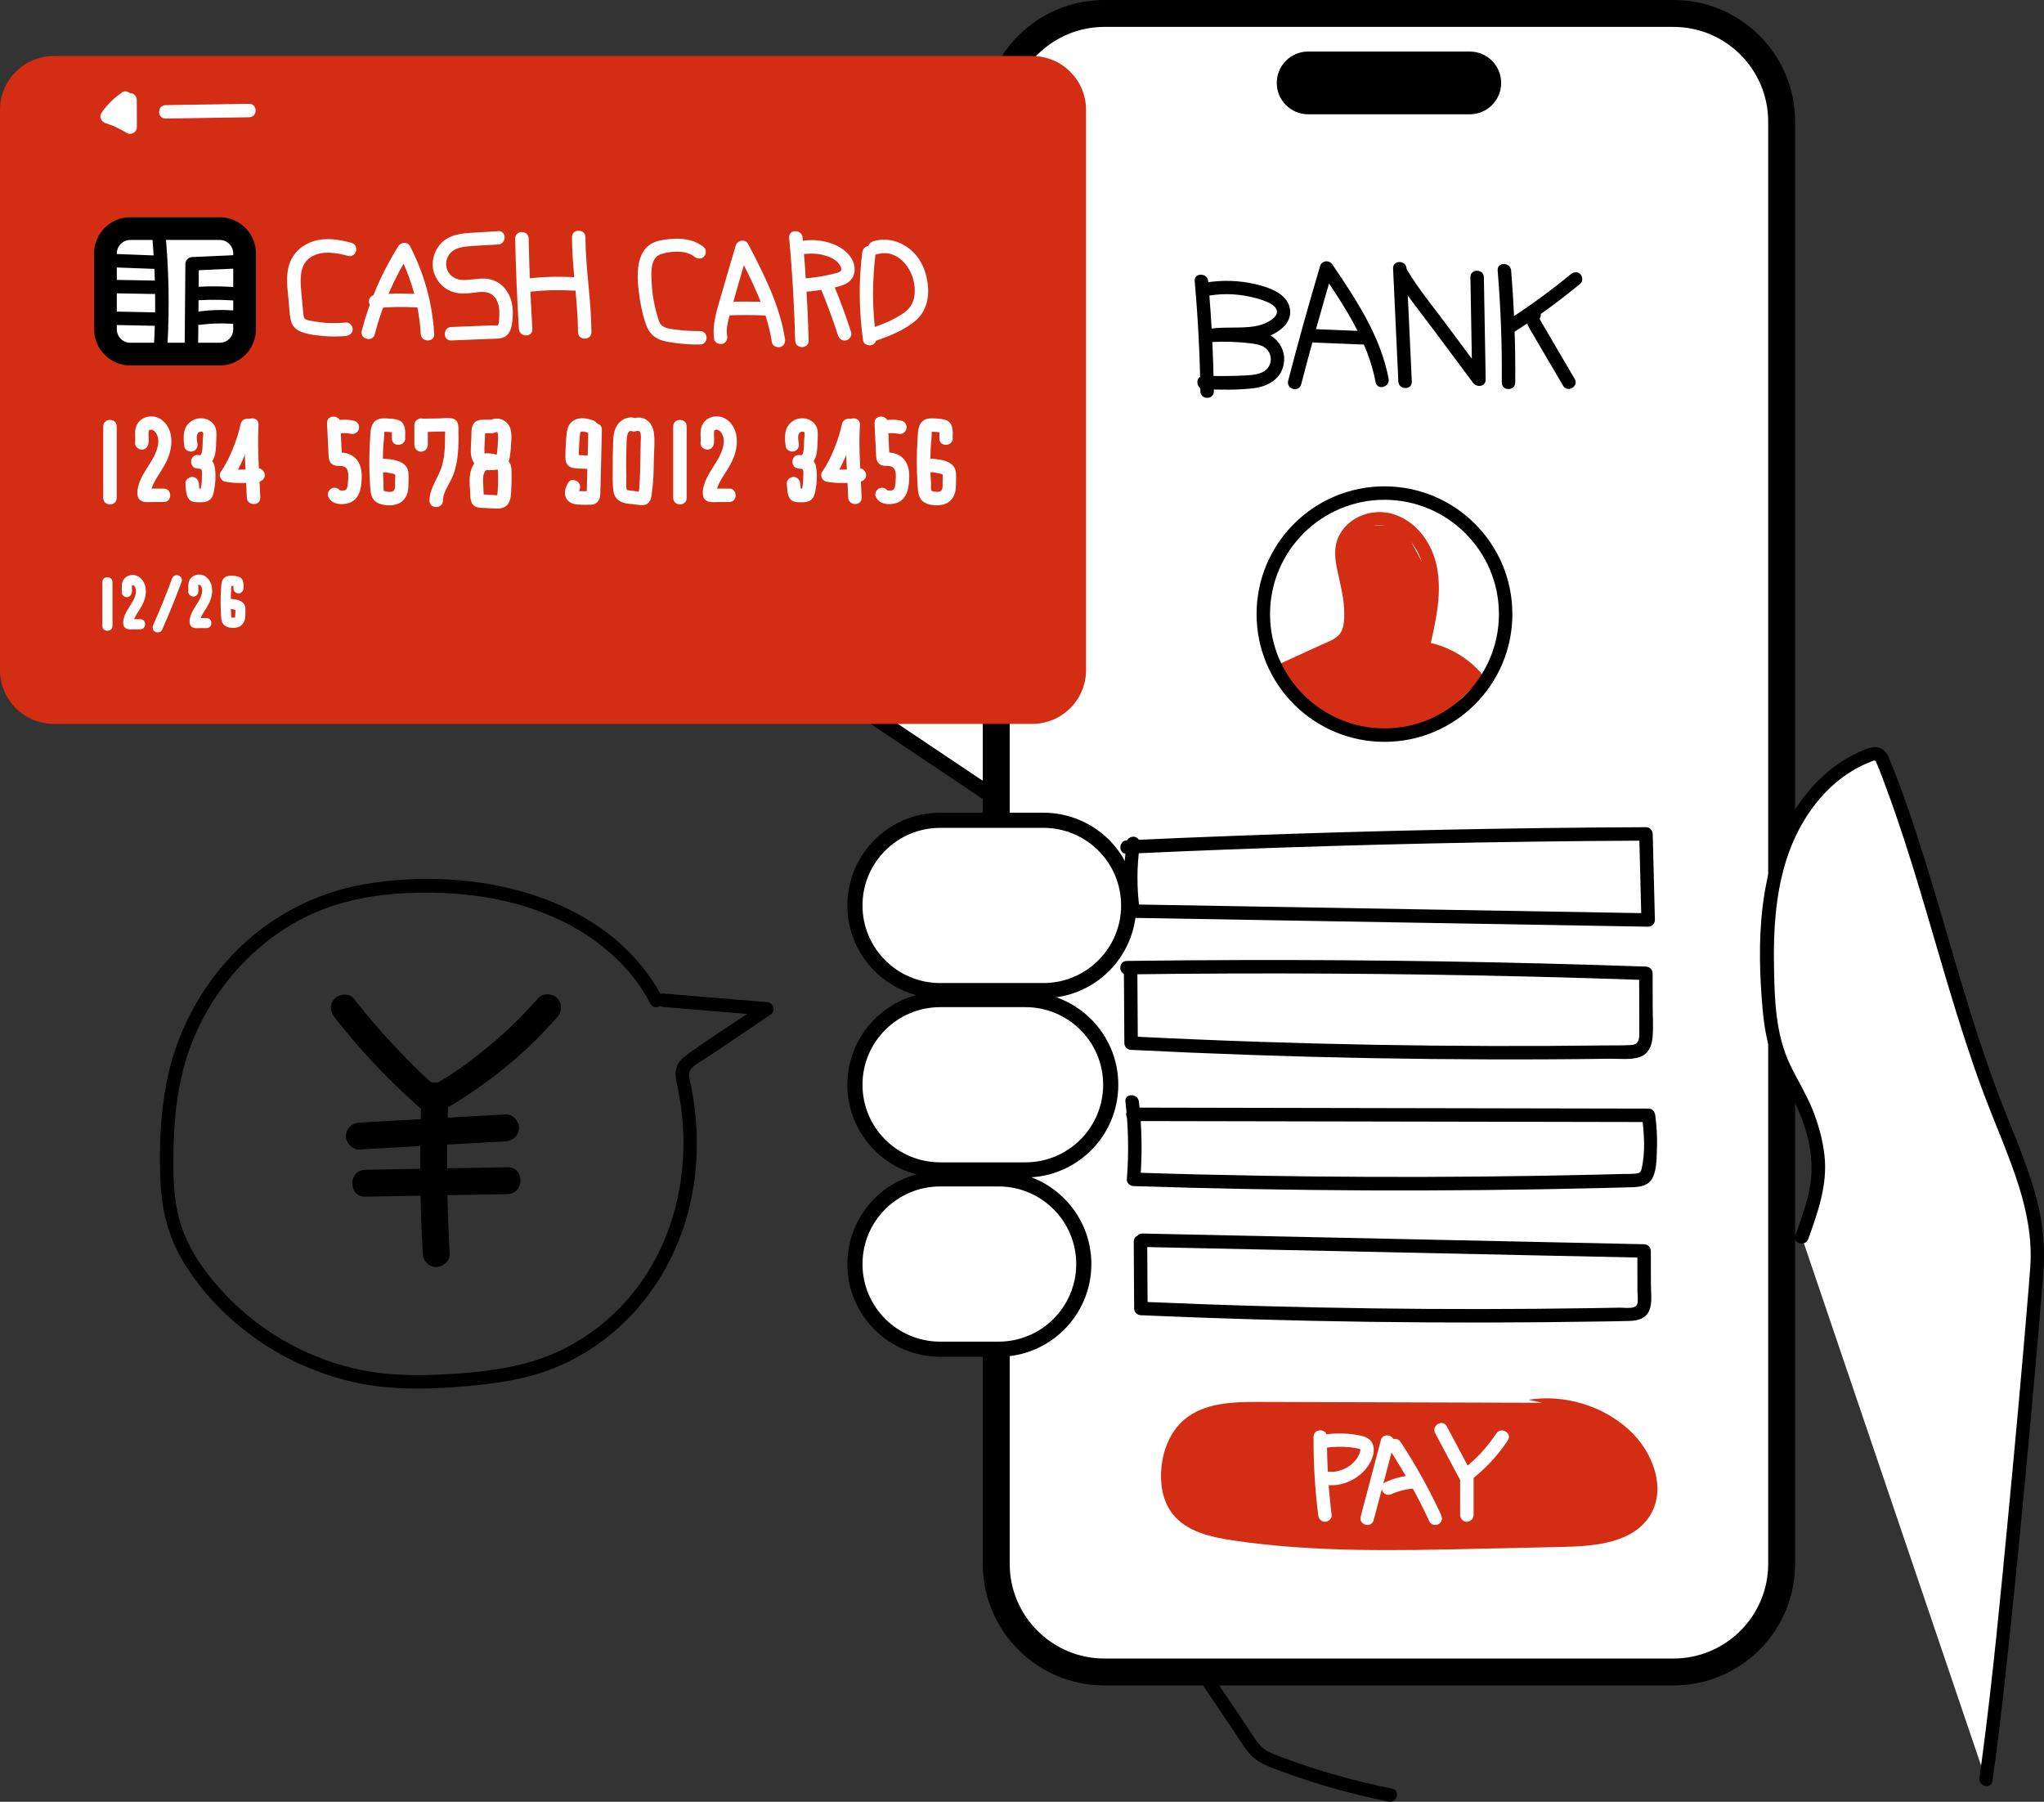 <svg width="270" height="238" viewBox="0 0 270 238" fill="none" xmlns="http://www.w3.org/2000/svg">
<rect x="0" y="0" width="270" height="238" fill="#333333" stroke="none"/>
<g clip-path="url(#clip0_70_425)">
<path d="M148.939 90.066L120.887 71.252C115.722 67.788 108.725 69.162 105.257 74.32C101.789 79.478 103.165 86.468 108.329 89.931L136.382 108.745C141.546 112.209 148.544 110.835 152.011 105.677C155.479 100.519 154.104 93.529 148.939 90.066Z" fill="white" stroke="black" stroke-width="2" stroke-linecap="round" stroke-linejoin="round"/>
<path d="M221.052 1.776H145.896C138.002 1.776 131.603 8.168 131.603 16.052V206.577C131.603 214.461 138.002 220.853 145.896 220.853H221.052C228.945 220.853 235.344 214.461 235.344 206.577V16.052C235.344 8.168 228.945 1.776 221.052 1.776Z" fill="white"/>
<path d="M221.052 3.553C227.952 3.553 233.566 9.16 233.566 16.052V206.583C233.566 213.475 227.952 219.082 221.052 219.082H145.89C138.99 219.082 133.376 213.475 133.376 206.583V16.052C133.376 9.16 138.99 3.553 145.89 3.553H221.052ZM221.052 0H145.89C137.016 0 129.819 7.188 129.819 16.052V206.583C129.819 215.447 137.016 222.635 145.89 222.635H221.052C229.926 222.635 237.123 215.447 237.123 206.583V16.052C237.123 7.188 229.926 0 221.052 0Z" fill="black"/>
<path fill-rule="evenodd" clip-rule="evenodd" d="M172.803 14.21C171.007 14.21 169.543 12.748 169.543 10.954C169.543 9.16 171.007 7.697 172.803 7.697H194.144C195.941 7.697 197.405 9.16 197.405 10.954C197.405 12.748 195.941 14.21 194.144 14.21H172.803Z" fill="black"/>
<path d="M194.144 8.585C195.455 8.585 196.516 9.645 196.516 10.954C196.516 12.262 195.455 13.322 194.144 13.322H172.803C171.493 13.322 170.432 12.262 170.432 10.954C170.432 9.645 171.493 8.585 172.803 8.585H194.144ZM194.144 6.809H172.803C170.509 6.809 168.654 8.662 168.654 10.954C168.654 13.245 170.509 15.098 172.803 15.098H194.144C196.439 15.098 198.294 13.245 198.294 10.954C198.294 8.662 196.439 6.809 194.144 6.809Z" fill="black"/>
<path fill-rule="evenodd" clip-rule="evenodd" d="M262.317 235.063C264.688 219.077 268.797 171.72 269.099 167.09C269.567 159.867 266.313 153.004 263.681 146.26C257.824 131.286 254.717 115.335 248.7 100.42C248.588 100.148 248.463 99.852 248.214 99.692C247.853 99.455 247.373 99.579 246.964 99.727C241.338 101.788 237.295 106.986 235.345 112.647C233.394 118.307 233.282 124.418 233.542 130.398C233.679 133.465 233.916 136.573 234.995 139.445C236.05 142.24 237.864 144.709 238.854 147.527C241.13 153.993 240.348 156.971 238.006 163.413" fill="white"/>
<path d="M263.177 235.3C263.853 230.735 264.368 226.146 264.878 221.563C265.53 215.648 266.129 209.721 266.71 203.8C267.291 197.832 267.848 191.864 268.388 185.889C268.803 181.318 269.206 176.747 269.585 172.176C269.698 170.832 269.81 169.488 269.911 168.144C270.113 165.492 269.982 162.874 269.455 160.263C268.548 155.763 266.722 151.518 265.032 147.279C263.343 143.039 261.748 138.421 260.343 133.915C257.527 124.909 255.15 115.767 252.05 106.85C251.273 104.612 250.467 102.38 249.56 100.195C249.157 99.224 248.505 98.555 247.373 98.721C246.489 98.851 245.594 99.319 244.8 99.721C241.439 101.432 238.729 104.263 236.791 107.466C232.203 115.051 232.072 124.678 232.825 133.252C233.021 135.478 233.376 137.716 234.183 139.812C234.989 141.908 236.169 143.803 237.153 145.804C238.884 149.333 239.82 153.395 238.99 157.291C238.563 159.304 237.846 161.252 237.147 163.188C236.755 164.266 238.475 164.728 238.86 163.662C240.146 160.103 241.439 156.444 241 152.602C240.763 150.535 240.2 148.486 239.423 146.562C238.599 144.531 237.437 142.666 236.489 140.7C234.503 136.579 234.402 131.902 234.331 127.414C234.26 122.967 234.526 118.479 235.783 114.186C236.85 110.557 238.688 107.117 241.379 104.422C242.672 103.126 244.148 102.024 245.79 101.207C246.181 101.012 246.578 100.828 246.987 100.674C247.118 100.627 247.479 100.432 247.616 100.467C247.835 100.526 247.841 100.704 247.936 100.923C248.41 102.03 248.819 103.173 249.24 104.304C252.435 112.943 254.824 121.842 257.474 130.652C258.814 135.105 260.219 139.534 261.825 143.892C263.39 148.143 265.281 152.282 266.651 156.604C267.759 160.109 268.447 163.709 268.186 167.398C268.109 168.458 268.02 169.518 267.937 170.578C267.131 180.353 266.236 190.123 265.305 199.887C264.268 210.71 263.248 221.551 261.813 232.334C261.707 233.157 261.588 233.997 261.464 234.826C261.298 235.945 263.011 236.425 263.177 235.3Z" fill="black"/>
<path d="M137.828 108.354H124.193C117.973 108.354 112.93 113.391 112.93 119.604C112.93 125.817 117.973 130.854 124.193 130.854H137.828C144.048 130.854 149.091 125.817 149.091 119.604C149.091 113.391 144.048 108.354 137.828 108.354Z" fill="white" stroke="black" stroke-width="2" stroke-linecap="round" stroke-linejoin="round"/>
<path d="M135.456 132.038H124.193C117.973 132.038 112.93 137.075 112.93 143.288C112.93 149.501 117.973 154.538 124.193 154.538H135.456C141.677 154.538 146.72 149.501 146.72 143.288C146.72 137.075 141.677 132.038 135.456 132.038Z" fill="white" stroke="black" stroke-width="2" stroke-linecap="round" stroke-linejoin="round"/>
<path d="M131.9 155.722H124.193C117.973 155.722 112.93 160.759 112.93 166.972C112.93 173.185 117.973 178.222 124.193 178.222H131.9C138.12 178.222 143.163 173.185 143.163 166.972C143.163 160.759 138.12 155.722 131.9 155.722Z" fill="white" stroke="black" stroke-width="2" stroke-linecap="round" stroke-linejoin="round"/>
<path d="M158.866 222.564C160.384 224.814 161.902 227.07 163.413 229.32C164.071 230.297 164.688 231.386 165.583 232.168C166.413 232.89 167.432 233.293 168.452 233.678C173.307 235.531 178.322 236.958 183.421 237.976C184.541 238.201 185.015 236.49 183.895 236.265C179.075 235.306 174.327 233.974 169.715 232.263C168.707 231.89 167.569 231.552 166.751 230.83C165.933 230.107 165.328 228.988 164.706 228.065C163.271 225.933 161.836 223.801 160.402 221.67C159.767 220.728 158.226 221.617 158.866 222.564Z" fill="black"/>
<path d="M157.811 37.136C158.244 41.98 158.499 46.835 158.564 51.696C158.582 52.839 160.36 52.839 160.343 51.696C160.271 46.835 160.022 41.98 159.59 37.136C159.489 36.005 157.71 35.994 157.811 37.136Z" fill="black"/>
<path d="M159.762 39.037C161.439 38.771 163.176 38.8 164.842 39.138C165.666 39.303 166.496 39.523 167.278 39.842C167.836 40.073 168.731 40.535 168.671 41.269C168.618 41.897 167.818 42.359 167.326 42.607C166.65 42.945 165.873 43.111 165.121 43.182C163.342 43.359 161.558 43.17 159.779 43.43C158.789 43.573 159.026 45.219 160.016 45.177C161.783 45.094 163.573 45.136 165.328 45.373C166.01 45.461 166.763 45.586 167.278 46.077C167.77 46.545 167.972 47.238 167.812 47.889C167.45 49.405 165.713 49.535 164.427 49.6C162.625 49.689 160.823 49.695 159.026 49.636C157.882 49.6 157.882 51.376 159.026 51.412C161.178 51.483 163.401 51.542 165.541 51.288C167.48 51.063 169.294 50.056 169.596 47.96C169.881 45.988 168.535 44.295 166.662 43.809C164.551 43.265 162.162 43.288 160.005 43.389L160.242 45.136C162.394 44.822 164.581 45.23 166.715 44.692C168.446 44.254 170.711 42.933 170.402 40.843C170.094 38.753 167.563 37.93 165.743 37.515C163.609 37.024 161.439 36.983 159.281 37.32C158.801 37.397 158.546 37.989 158.659 38.415C158.795 38.925 159.281 39.108 159.756 39.037H159.762Z" fill="black"/>
<path d="M171.879 50.767C173.195 45.692 174.6 40.648 176.093 35.621L174.469 35.834C177.54 40.358 180.682 45.029 181.713 50.494C181.927 51.613 183.64 51.14 183.426 50.021C182.365 44.413 179.152 39.582 175.999 34.94C175.572 34.312 174.6 34.389 174.374 35.153C172.88 40.174 171.475 45.225 170.159 50.299C169.875 51.406 171.588 51.88 171.873 50.773L171.879 50.767Z" fill="black"/>
<path d="M173.604 45.248C175.921 45.343 178.245 45.438 180.563 45.532C181.043 45.55 181.452 45.112 181.452 44.644C181.452 44.147 181.043 43.774 180.563 43.756C178.245 43.661 175.921 43.567 173.604 43.472C173.123 43.454 172.714 43.892 172.714 44.36C172.714 44.858 173.123 45.23 173.604 45.248Z" fill="black"/>
<path d="M184.019 35.467C184.25 40.446 184.482 45.426 184.713 50.405C184.766 51.542 186.545 51.548 186.491 50.405C186.26 45.426 186.029 40.446 185.798 35.467C185.744 34.33 183.966 34.324 184.019 35.467Z" fill="black"/>
<path d="M184.375 36.621C185.821 39.055 187.659 41.275 189.349 43.543C191.038 45.811 192.84 48.233 194.589 50.577C195.081 51.234 196.261 51.086 196.249 50.127C196.172 45.627 196.095 41.127 196.012 36.621C195.994 35.479 194.216 35.479 194.233 36.621C194.31 41.121 194.387 45.621 194.47 50.127L196.13 49.677C194.382 47.333 192.639 44.988 190.89 42.643C189.141 40.298 187.363 38.155 185.916 35.721C185.329 34.739 183.794 35.633 184.381 36.615L184.375 36.621Z" fill="black"/>
<path d="M197.832 35.727C198.241 40.654 198.424 45.592 198.377 50.536C198.365 51.678 200.144 51.678 200.155 50.536C200.197 45.592 200.013 40.654 199.61 35.727C199.515 34.596 197.737 34.584 197.832 35.727Z" fill="black"/>
<path d="M199.989 43.869C203.036 41.915 205.959 39.777 208.751 37.474C209.119 37.166 209.065 36.532 208.751 36.219C208.384 35.852 207.862 35.911 207.494 36.219C204.821 38.427 202.011 40.464 199.094 42.335C198.134 42.951 199.023 44.49 199.989 43.869Z" fill="black"/>
<path d="M201.869 41.133C201.323 41.885 201.697 42.803 202.112 43.513C202.598 44.348 203.09 45.183 203.582 46.018C204.548 47.664 205.509 49.304 206.475 50.95C207.05 51.939 208.591 51.045 208.01 50.056C207.162 48.611 206.321 47.172 205.473 45.728C205.058 45.017 204.643 44.313 204.228 43.602C204.021 43.247 203.813 42.898 203.606 42.542C203.54 42.424 203.481 42.3 203.416 42.187C203.398 42.14 203.386 42.086 203.368 42.039C203.309 42.169 203.321 42.169 203.404 42.039C203.689 41.648 203.469 41.05 203.084 40.825C202.633 40.565 202.147 40.754 201.869 41.145V41.133Z" fill="black"/>
<path d="M136.346 7.401H7.114C3.185 7.401 0 10.582 0 14.506V88.519C0 92.443 3.185 95.624 7.114 95.624H136.346C140.274 95.624 143.459 92.443 143.459 88.519V14.506C143.459 10.582 140.274 7.401 136.346 7.401Z" fill="#D32D14"/>
<path d="M26.196 78.139C26.226 77.903 26.196 77.672 26.196 77.441C26.196 77.423 26.196 77.269 26.196 77.281C26.196 77.186 26.244 77.186 26.172 77.263C26.244 77.228 26.25 77.222 26.19 77.245C26.267 77.228 26.279 77.222 26.214 77.233C26.238 77.233 26.421 77.251 26.309 77.233C26.386 77.257 26.398 77.257 26.344 77.233C26.404 77.275 26.421 77.281 26.392 77.251C26.374 77.239 26.534 77.399 26.498 77.352C26.949 77.938 26.57 78.856 26.22 79.442C25.805 80.141 25.289 80.804 25.105 81.609C24.981 82.136 24.987 82.793 25.639 82.947C25.888 83.006 26.166 82.977 26.416 82.971C26.7 82.971 26.985 82.971 27.275 82.971C28.135 82.971 28.135 81.639 27.275 81.639C27.026 81.639 26.777 81.639 26.528 81.639C26.421 81.639 26.315 81.639 26.208 81.639C26.137 81.639 26.066 81.639 25.995 81.639C25.87 81.639 25.852 81.639 25.941 81.639L26.238 81.81L26.196 81.769L26.368 82.065C26.41 82.195 26.386 82.053 26.398 81.994C26.421 81.893 26.451 81.787 26.481 81.686C26.534 81.532 26.587 81.419 26.676 81.26C26.872 80.898 27.109 80.555 27.323 80.206C27.826 79.383 28.146 78.489 27.98 77.512C27.832 76.624 27.121 75.806 26.155 75.901C25.621 75.954 25.171 76.256 24.975 76.766C24.803 77.216 24.927 77.677 24.874 78.139C24.833 78.495 25.212 78.802 25.538 78.802C25.935 78.802 26.161 78.495 26.202 78.139H26.196Z" fill="white"/>
<path d="M13.522 76.896V82.681C13.522 83.539 14.856 83.539 14.856 82.681V76.896C14.856 76.037 13.522 76.037 13.522 76.896Z" fill="white"/>
<path d="M17.423 78.234C17.452 77.997 17.423 77.76 17.423 77.517C17.423 77.488 17.423 77.358 17.423 77.352C17.428 77.257 17.47 77.251 17.399 77.322C17.47 77.287 17.476 77.281 17.423 77.304C17.5 77.287 17.512 77.281 17.446 77.293C17.47 77.293 17.654 77.31 17.547 77.293C17.624 77.316 17.636 77.322 17.589 77.293C17.648 77.334 17.666 77.34 17.636 77.31C17.624 77.298 17.778 77.452 17.749 77.417C18.217 78.021 17.82 78.962 17.464 79.554C17.043 80.265 16.521 80.94 16.332 81.757C16.207 82.29 16.207 82.947 16.865 83.101C17.114 83.16 17.399 83.131 17.654 83.125C17.944 83.125 18.235 83.125 18.525 83.125C19.385 83.125 19.385 81.793 18.525 81.793C18.27 81.793 18.015 81.793 17.761 81.793C17.654 81.793 17.541 81.793 17.434 81.793C17.363 81.793 17.286 81.793 17.215 81.793C17.091 81.793 17.067 81.793 17.156 81.793L17.452 81.964L17.405 81.923L17.577 82.219C17.618 82.349 17.595 82.195 17.606 82.142C17.63 82.035 17.66 81.935 17.695 81.834C17.749 81.68 17.808 81.556 17.897 81.402C18.098 81.035 18.335 80.685 18.555 80.33C19.065 79.495 19.391 78.589 19.225 77.594C19.076 76.695 18.353 75.866 17.375 75.96C16.836 76.014 16.379 76.316 16.184 76.831C16.012 77.287 16.136 77.754 16.083 78.222C16.041 78.577 16.421 78.885 16.747 78.885C17.144 78.885 17.369 78.577 17.411 78.222L17.423 78.234Z" fill="white"/>
<path d="M32.166 77.731C32.195 77.15 32.195 76.398 31.526 76.191C31.034 76.037 30.257 75.954 29.789 76.209C29.22 76.517 29.243 77.228 29.202 77.79C29.16 78.353 29.142 78.933 29.142 79.501C29.142 80.07 29.16 80.679 29.196 81.266C29.231 81.852 29.267 82.42 29.83 82.728C30.263 82.965 30.927 82.995 31.395 82.858C31.946 82.698 32.29 82.225 32.373 81.674C32.421 81.372 32.415 81.07 32.421 80.762C32.421 80.437 32.426 80.105 32.255 79.815C31.893 79.229 30.974 79.128 30.352 79.104C29.99 79.087 29.688 79.424 29.688 79.768C29.688 80.141 29.996 80.419 30.352 80.431C30.553 80.443 30.737 80.466 30.933 80.519C30.992 80.537 31.164 80.591 31.164 80.585C31.17 80.555 31.105 80.472 31.087 80.472C31.116 80.472 31.075 81.425 31.063 81.473C31.051 81.526 31.051 81.573 31.022 81.591C31.045 81.573 31.063 81.562 31.004 81.579C30.915 81.603 30.701 81.591 30.565 81.573C30.66 81.585 30.441 81.55 30.453 81.544C30.482 81.526 30.624 81.716 30.571 81.68C30.571 81.733 30.571 81.716 30.565 81.633V81.526C30.547 81.402 30.541 81.277 30.53 81.153C30.476 80.265 30.464 79.371 30.5 78.477C30.512 78.246 30.524 78.015 30.535 77.784C30.541 77.677 30.547 77.571 30.559 77.464C30.559 77.453 30.559 77.204 30.571 77.281C30.595 77.204 30.595 77.186 30.577 77.222C30.53 77.31 30.447 77.37 30.328 77.387C30.358 77.417 30.565 77.387 30.624 77.387C30.814 77.393 31.022 77.405 31.199 77.476L30.903 77.304C30.826 77.014 30.802 76.961 30.826 77.145C30.826 77.21 30.832 77.275 30.838 77.334C30.838 77.464 30.838 77.589 30.838 77.719C30.82 78.08 31.158 78.382 31.502 78.382C31.875 78.382 32.154 78.074 32.166 77.719V77.731Z" fill="white"/>
<path d="M13.64 56.326V65.77C13.64 66.913 15.419 66.913 15.419 65.77V56.326C15.419 55.184 13.64 55.184 13.64 56.326Z" fill="white"/>
<path d="M88.927 56.326V65.77C88.927 66.913 90.706 66.913 90.706 65.77V56.326C90.706 55.184 88.927 55.184 88.927 56.326Z" fill="white"/>
<path d="M94.31 58.511C94.357 58.12 94.31 57.736 94.31 57.345C94.31 57.203 94.31 56.936 94.381 56.859C94.6 56.622 95.039 56.842 95.229 57.084C96.053 58.168 95.365 59.767 94.766 60.773C94.09 61.916 93.243 63.005 92.934 64.326C92.763 65.084 92.709 66.055 93.664 66.279C94.055 66.368 94.499 66.315 94.897 66.315C95.371 66.315 95.845 66.315 96.319 66.315C97.463 66.315 97.463 64.539 96.319 64.539C95.904 64.539 95.489 64.539 95.074 64.539C94.766 64.539 94.233 64.592 94.037 64.539L94.428 64.77L94.357 64.705L94.588 65.095C94.63 65.237 94.63 64.918 94.636 64.864C94.671 64.693 94.719 64.521 94.778 64.355C94.867 64.089 94.991 63.846 95.122 63.597C95.448 62.993 95.839 62.431 96.195 61.845C97.001 60.524 97.523 59.097 97.268 57.534C97.043 56.149 95.958 54.864 94.446 55.012C93.658 55.089 92.988 55.539 92.697 56.285C92.407 57.031 92.626 57.759 92.537 58.505C92.478 58.985 92.988 59.393 93.426 59.393C93.954 59.393 94.256 58.985 94.316 58.505L94.31 58.511Z" fill="white"/>
<path d="M19.616 58.511C19.663 58.12 19.616 57.736 19.616 57.345C19.616 57.203 19.616 56.936 19.687 56.859C19.907 56.622 20.345 56.842 20.535 57.084C21.359 58.168 20.671 59.767 20.073 60.773C19.397 61.916 18.549 63.005 18.241 64.326C18.069 65.084 18.015 66.055 18.97 66.279C19.361 66.368 19.806 66.315 20.203 66.315C20.677 66.315 21.151 66.315 21.626 66.315C22.77 66.315 22.77 64.539 21.626 64.539C21.211 64.539 20.796 64.539 20.381 64.539C20.073 64.539 19.539 64.592 19.343 64.539L19.735 64.77L19.663 64.705L19.895 65.095C19.936 65.237 19.936 64.918 19.942 64.864C19.978 64.693 20.025 64.521 20.084 64.355C20.173 64.089 20.298 63.846 20.428 63.597C20.754 62.993 21.145 62.431 21.501 61.845C22.307 60.524 22.829 59.097 22.574 57.534C22.349 56.149 21.264 54.864 19.752 55.012C18.964 55.089 18.294 55.539 18.004 56.285C17.713 57.031 17.932 57.759 17.843 58.505C17.784 58.985 18.294 59.393 18.733 59.393C19.26 59.393 19.563 58.985 19.622 58.505L19.616 58.511Z" fill="white"/>
<path d="M26.072 58.541C26.012 58.15 25.888 57.516 26.166 57.185C26.309 57.013 26.741 56.936 26.825 57.143C26.89 57.297 26.801 57.795 26.795 57.99C26.777 58.363 26.765 58.736 26.747 59.109C26.736 59.299 26.676 60.24 26.338 60.145L26.101 61.892C26.303 61.904 26.534 61.886 26.623 62.046C26.73 62.241 26.67 62.685 26.67 62.904C26.67 63.218 26.659 63.538 26.629 63.852C26.605 64.118 26.558 64.379 26.504 64.639C26.493 64.687 26.487 64.734 26.475 64.781C26.416 64.971 26.516 64.894 26.777 64.551C26.747 64.509 26.404 64.551 26.356 64.551C26.303 64.551 25.953 64.533 25.935 64.551C26.018 64.42 26.416 65.421 26.35 64.752C26.327 64.462 26.297 64.177 26.273 63.887C26.232 63.408 25.894 62.999 25.384 62.999C24.939 62.999 24.453 63.408 24.495 63.887C24.584 64.876 24.513 66.244 25.829 66.327C26.332 66.356 27.026 66.404 27.483 66.167C27.975 65.912 28.152 65.445 28.253 64.93C28.461 63.858 28.561 62.674 28.342 61.596C28.123 60.518 27.103 60.145 26.101 60.104C25.099 60.062 24.91 61.584 25.864 61.851C27.186 62.218 28.224 61.099 28.437 59.885C28.555 59.204 28.55 58.493 28.579 57.807C28.609 57.12 28.615 56.486 28.141 55.947C27.388 55.101 26.054 55.035 25.171 55.705C24.115 56.498 24.186 57.83 24.358 59.003C24.43 59.476 25.028 59.737 25.455 59.624C25.965 59.482 26.149 59.008 26.078 58.529L26.072 58.541Z" fill="white"/>
<path d="M31.798 55.965C31.555 57.114 31.182 58.239 30.743 59.322C30.346 60.305 29.818 61.395 29.166 62.312C28.846 62.762 29.166 63.514 29.7 63.615C31.152 63.899 32.628 63.828 34.086 63.645C34.561 63.586 34.976 63.278 34.976 62.757C34.976 62.324 34.567 61.809 34.086 61.868C32.8 62.028 31.419 62.147 30.174 61.898L30.707 63.201C31.431 62.182 31.952 61.039 32.427 59.885C32.901 58.73 33.268 57.611 33.523 56.427C33.624 55.959 33.387 55.468 32.901 55.332C32.456 55.213 31.905 55.48 31.804 55.953L31.798 55.965Z" fill="white"/>
<path d="M32.373 56.113C32.184 59.316 32.492 62.526 32.604 65.723C32.646 66.866 34.424 66.866 34.383 65.723C34.27 62.52 33.962 59.316 34.152 56.113C34.217 54.97 32.438 54.976 32.373 56.113Z" fill="white"/>
<path d="M105.508 58.541C105.449 58.15 105.324 57.516 105.603 57.185C105.745 57.013 106.178 56.936 106.261 57.143C106.326 57.297 106.237 57.795 106.231 57.99C106.213 58.363 106.201 58.736 106.184 59.109C106.172 59.299 106.113 60.24 105.775 60.145L105.537 61.892C105.739 61.904 105.97 61.886 106.059 62.046C106.166 62.241 106.107 62.685 106.107 62.904C106.107 63.218 106.095 63.538 106.065 63.852C106.041 64.118 105.994 64.379 105.941 64.639C105.929 64.687 105.923 64.734 105.911 64.781C105.852 64.971 105.952 64.894 106.213 64.551C106.184 64.509 105.84 64.551 105.792 64.551C105.739 64.551 105.389 64.533 105.372 64.551C105.454 64.42 105.852 65.421 105.786 64.752C105.763 64.462 105.733 64.177 105.709 63.887C105.668 63.408 105.33 62.999 104.82 62.999C104.376 62.999 103.889 63.408 103.931 63.887C104.02 64.876 103.949 66.244 105.265 66.327C105.769 66.356 106.462 66.404 106.919 66.167C107.411 65.912 107.589 65.445 107.689 64.93C107.897 63.858 107.998 62.674 107.778 61.596C107.559 60.518 106.539 60.145 105.537 60.104C104.536 60.062 104.346 61.584 105.3 61.851C106.622 62.218 107.66 61.099 107.873 59.885C107.992 59.204 107.986 58.493 108.015 57.807C108.045 57.12 108.051 56.486 107.577 55.947C106.824 55.101 105.49 55.035 104.607 55.705C103.552 56.498 103.623 57.83 103.795 59.003C103.866 59.476 104.465 59.737 104.891 59.624C105.401 59.482 105.585 59.008 105.514 58.529L105.508 58.541Z" fill="white"/>
<path d="M111.234 55.965C110.991 57.114 110.618 58.239 110.179 59.322C109.782 60.305 109.254 61.395 108.602 62.312C108.282 62.762 108.602 63.514 109.136 63.615C110.588 63.899 112.064 63.828 113.523 63.645C113.997 63.586 114.412 63.278 114.412 62.757C114.412 62.324 114.003 61.809 113.523 61.868C112.236 62.028 110.855 62.147 109.61 61.898L110.144 63.201C110.867 62.182 111.388 61.039 111.863 59.885C112.337 58.73 112.705 57.611 112.959 56.427C113.06 55.959 112.823 55.468 112.337 55.332C111.892 55.213 111.341 55.48 111.24 55.953L111.234 55.965Z" fill="white"/>
<path d="M111.809 56.113C111.62 59.316 111.928 62.526 112.041 65.723C112.082 66.866 113.86 66.866 113.819 65.723C113.706 62.52 113.398 59.316 113.588 56.113C113.653 54.97 111.875 54.976 111.809 56.113Z" fill="white"/>
<path d="M43.198 55.888C43.263 57.191 43.322 58.493 43.388 59.796C43.417 60.394 43.388 61.039 43.98 61.383C44.431 61.649 44.994 61.442 45.468 61.643C46.174 61.945 46.008 63.082 45.966 63.68C45.943 63.976 45.931 64.474 45.688 64.681C45.557 64.793 45.379 64.799 45.213 64.799C45.142 64.799 44.881 64.746 44.822 64.787C44.822 64.787 44.87 64.799 44.864 64.787L45.095 65.178L45.059 65.078C44.893 64.628 44.455 64.326 43.963 64.456C43.53 64.574 43.174 65.095 43.34 65.551C43.737 66.635 45.154 66.771 46.132 66.428C47.253 66.031 47.62 64.965 47.733 63.876C47.822 62.958 47.846 61.916 47.377 61.087C47.11 60.607 46.701 60.24 46.197 60.021C45.925 59.903 45.664 59.837 45.373 59.796C45.231 59.778 45.083 59.755 44.941 59.749H44.781C44.561 59.731 44.573 59.749 44.804 59.784L45.124 60.104L45.089 60.021L45.208 60.471C45.053 58.955 45.053 57.404 44.982 55.882C44.929 54.745 43.15 54.74 43.204 55.882L43.198 55.888Z" fill="white"/>
<path d="M44.941 57.244C44.988 57.238 45.036 57.232 45.077 57.226L44.84 57.256C45.267 57.203 45.7 57.203 46.126 57.256L45.889 57.226C46.026 57.244 46.168 57.268 46.304 57.297C46.535 57.351 46.778 57.333 46.992 57.209C47.176 57.102 47.353 56.889 47.401 56.676C47.454 56.451 47.442 56.196 47.312 55.989C47.188 55.799 47.01 55.628 46.778 55.58C46.399 55.498 46.014 55.444 45.628 55.438C45.243 55.432 44.858 55.468 44.472 55.527C44.265 55.557 44.04 55.764 43.939 55.936C43.826 56.125 43.779 56.409 43.85 56.623C43.921 56.836 44.051 57.043 44.259 57.155L44.472 57.244C44.633 57.286 44.787 57.286 44.947 57.244H44.941Z" fill="white"/>
<path d="M115.52 55.888C115.586 57.191 115.645 58.493 115.71 59.796C115.74 60.394 115.71 61.039 116.303 61.383C116.753 61.649 117.317 61.442 117.791 61.643C118.496 61.945 118.33 63.082 118.289 63.68C118.265 63.976 118.253 64.474 118.01 64.681C117.88 64.793 117.702 64.799 117.536 64.799C117.465 64.799 117.204 64.746 117.145 64.787C117.145 64.787 117.192 64.799 117.186 64.787L117.417 65.178L117.382 65.078C117.216 64.628 116.777 64.326 116.285 64.456C115.852 64.574 115.497 65.095 115.663 65.551C116.06 66.635 117.477 66.771 118.455 66.428C119.575 66.031 119.943 64.965 120.055 63.876C120.144 62.958 120.168 61.916 119.7 61.087C119.433 60.607 119.024 60.24 118.52 60.021C118.247 59.903 117.986 59.837 117.696 59.796C117.554 59.778 117.405 59.755 117.263 59.749H117.103C116.884 59.731 116.896 59.749 117.127 59.784L117.447 60.104L117.411 60.021L117.53 60.471C117.376 58.955 117.376 57.404 117.305 55.882C117.251 54.745 115.473 54.74 115.526 55.882L115.52 55.888Z" fill="white"/>
<path d="M117.263 57.244C117.311 57.238 117.358 57.232 117.4 57.226L117.162 57.256C117.589 57.203 118.022 57.203 118.449 57.256L118.212 57.226C118.348 57.244 118.49 57.268 118.627 57.297C118.858 57.351 119.101 57.333 119.314 57.209C119.498 57.102 119.676 56.889 119.723 56.676C119.777 56.451 119.765 56.196 119.634 55.989C119.51 55.799 119.332 55.628 119.101 55.58C118.722 55.498 118.336 55.444 117.951 55.438C117.566 55.432 117.18 55.468 116.795 55.527C116.587 55.557 116.362 55.764 116.261 55.936C116.149 56.125 116.101 56.409 116.172 56.623C116.244 56.836 116.374 57.043 116.581 57.155L116.795 57.244C116.955 57.286 117.109 57.286 117.269 57.244H117.263Z" fill="white"/>
<path d="M125.835 57.901C125.877 57.025 125.942 55.805 124.916 55.474C124.501 55.343 124.033 55.308 123.606 55.278C123.102 55.243 122.545 55.219 122.095 55.474C121.211 55.977 121.265 57.114 121.205 58.002C121.14 58.997 121.105 59.997 121.105 60.998C121.105 61.999 121.134 63.059 121.205 64.089C121.265 64.989 121.288 65.936 122.184 66.416C122.877 66.789 123.956 66.836 124.703 66.617C125.586 66.362 126.09 65.611 126.221 64.74C126.292 64.237 126.286 63.728 126.292 63.224C126.298 62.721 126.321 62.164 126.037 61.709C125.456 60.785 123.932 60.643 122.948 60.595C121.804 60.542 121.804 62.318 122.948 62.372C123.322 62.389 123.677 62.437 124.045 62.532C124.169 62.567 124.418 62.591 124.513 62.674C124.602 62.751 124.454 62.561 124.519 62.715C124.573 62.839 124.519 63.094 124.519 63.224C124.519 63.402 124.519 63.586 124.513 63.763C124.513 64.018 124.531 64.296 124.472 64.545C124.347 65.078 123.784 64.995 123.328 64.924C123.221 64.906 122.978 64.77 123.067 64.906C122.93 64.699 122.996 64.142 122.984 63.905C122.889 62.348 122.871 60.785 122.936 59.222C122.966 58.511 123.102 57.759 123.073 57.055C123.085 57.013 123.096 56.966 123.102 56.918C123.114 56.836 123.055 56.877 122.925 57.043C122.925 57.025 123.375 57.043 123.446 57.043C123.802 57.06 124.187 57.078 124.525 57.209L124.134 56.978C124.063 56.664 124.045 56.64 124.075 56.889C124.081 57.001 124.086 57.114 124.092 57.226C124.098 57.451 124.092 57.676 124.086 57.901C124.033 59.044 125.812 59.044 125.865 57.901H125.835Z" fill="white"/>
<path d="M53.513 57.901C53.554 57.025 53.619 55.805 52.594 55.474C52.179 55.343 51.711 55.308 51.284 55.278C50.78 55.243 50.223 55.219 49.772 55.474C48.889 55.977 48.942 57.114 48.883 58.002C48.818 58.997 48.782 59.997 48.782 60.998C48.782 61.999 48.812 63.059 48.883 64.089C48.942 64.989 48.966 65.936 49.861 66.416C50.555 66.789 51.633 66.836 52.38 66.617C53.264 66.362 53.768 65.611 53.898 64.74C53.969 64.237 53.963 63.728 53.969 63.224C53.975 62.721 53.999 62.164 53.714 61.709C53.133 60.785 51.61 60.643 50.626 60.595C49.482 60.542 49.482 62.318 50.626 62.372C50.999 62.389 51.355 62.437 51.722 62.532C51.847 62.567 52.096 62.591 52.191 62.674C52.28 62.751 52.132 62.561 52.197 62.715C52.25 62.839 52.197 63.094 52.197 63.224C52.197 63.402 52.197 63.586 52.191 63.763C52.191 64.018 52.209 64.296 52.149 64.545C52.025 65.078 51.462 64.995 51.005 64.924C50.898 64.906 50.655 64.77 50.744 64.906C50.608 64.699 50.673 64.142 50.661 63.905C50.566 62.348 50.549 60.785 50.614 59.222C50.644 58.511 50.78 57.759 50.75 57.055C50.762 57.013 50.774 56.966 50.78 56.918C50.792 56.836 50.732 56.877 50.602 57.043C50.602 57.025 51.053 57.043 51.124 57.043C51.479 57.06 51.865 57.078 52.203 57.209L51.811 56.978C51.74 56.664 51.722 56.64 51.752 56.889C51.758 57.001 51.764 57.114 51.77 57.226C51.776 57.451 51.77 57.676 51.764 57.901C51.711 59.044 53.489 59.044 53.542 57.901H53.513Z" fill="white"/>
<path d="M54.734 56.154V58.778C54.734 59.239 55.143 59.689 55.623 59.666C56.103 59.642 56.512 59.275 56.512 58.778V56.154C56.512 55.693 56.103 55.243 55.623 55.266C55.143 55.29 54.734 55.657 54.734 56.154Z" fill="white"/>
<path d="M55.801 57.072C57.04 57.055 58.326 56.942 59.559 57.031L59.109 56.913L59.168 56.948L58.759 56.415C58.854 56.788 58.783 57.303 58.783 57.694C58.783 58.108 58.783 58.517 58.765 58.931C58.729 59.784 58.635 60.631 58.409 61.454C57.971 63.064 56.743 64.397 56.732 66.12C56.726 67.262 58.504 67.262 58.51 66.12C58.516 64.977 59.376 63.947 59.797 62.91C60.288 61.709 60.472 60.4 60.543 59.103C60.579 58.458 60.573 57.806 60.561 57.161C60.549 56.516 60.662 55.728 60.01 55.379C59.482 55.089 58.617 55.261 58.03 55.272L55.801 55.302C54.657 55.314 54.657 57.09 55.801 57.078V57.072Z" fill="white"/>
<path d="M65.013 55.432L64.082 55.444C63.679 55.444 63.258 55.426 62.897 55.651C62.185 56.096 62.292 57.031 62.263 57.759C62.233 58.393 62.18 59.032 62.191 59.672C62.209 60.341 62.387 61.028 62.903 61.489C63.377 61.916 63.994 62.082 64.622 62.099C65.138 62.117 65.742 62.07 66.228 61.874C66.602 61.72 66.91 61.495 67.106 61.128C67.26 60.844 67.313 60.536 67.361 60.222C67.467 59.53 67.515 58.831 67.544 58.132C67.574 57.469 67.58 56.764 67.218 56.178C66.774 55.456 65.849 55.101 65.043 55.379C64.604 55.527 64.266 55.995 64.42 56.474C64.563 56.907 65.043 57.256 65.517 57.096C65.564 57.078 65.606 57.066 65.653 57.055C65.618 57.066 65.464 57.055 65.63 57.066C65.713 57.066 65.725 57.108 65.606 57.061C65.647 57.078 65.701 57.084 65.742 57.102C65.731 57.102 65.6 57.037 65.689 57.09C65.796 57.149 65.606 56.984 65.677 57.078C65.695 57.102 65.778 57.22 65.725 57.12C65.659 57.013 65.754 57.185 65.76 57.209C65.671 57.037 65.76 57.256 65.778 57.327C65.79 57.374 65.79 57.487 65.778 57.303C65.778 57.339 65.784 57.374 65.784 57.41C65.796 57.623 65.784 57.836 65.784 58.049C65.766 58.547 65.742 59.044 65.689 59.536C65.689 59.583 65.677 59.63 65.671 59.672C65.659 59.826 65.689 59.559 65.671 59.713C65.653 59.82 65.642 59.926 65.618 60.033C65.6 60.128 65.564 60.222 65.553 60.317C65.576 60.169 65.6 60.252 65.553 60.299C65.582 60.27 65.731 60.169 65.647 60.205C65.529 60.258 65.796 60.169 65.671 60.205C65.624 60.217 65.582 60.234 65.535 60.246C65.452 60.264 65.369 60.282 65.286 60.293C65.244 60.299 65.197 60.311 65.156 60.311C65.369 60.293 65.233 60.299 65.191 60.305C65.09 60.311 64.984 60.323 64.883 60.329C64.8 60.329 64.723 60.329 64.64 60.329C64.592 60.329 64.551 60.329 64.503 60.323C64.326 60.317 64.521 60.335 64.539 60.329C64.468 60.341 64.349 60.293 64.284 60.27C64.254 60.264 64.183 60.246 64.165 60.228C64.195 60.258 64.308 60.305 64.207 60.24C64.207 60.24 64.106 60.187 64.1 60.175C64.106 60.205 64.213 60.293 64.136 60.193C64.106 60.157 64.076 60.134 64.047 60.098C64.082 60.139 64.118 60.228 64.059 60.098C64.023 59.962 64.041 60.051 64.059 60.098C64.047 60.051 64.029 59.997 64.017 59.95C64.017 59.938 63.982 59.808 64.005 59.914C64.029 60.033 63.999 59.82 63.993 59.796C63.964 59.316 64.011 58.831 64.035 58.351C64.047 58.055 64.059 57.765 64.071 57.469C64.071 57.339 64.082 57.209 64.088 57.078C64.088 57.013 64.1 56.948 64.094 56.883C64.094 56.711 64.023 57.025 64.094 56.865C64.041 56.995 64.035 56.972 63.893 57.09C63.834 57.185 63.751 57.226 63.65 57.232H63.727C63.863 57.232 64.005 57.232 64.148 57.226L65.031 57.215C65.493 57.215 65.944 56.812 65.92 56.326C65.897 55.841 65.529 55.432 65.031 55.438L65.013 55.432Z" fill="white"/>
<path d="M64.48 60.193C63.822 60.234 63.217 60.519 62.79 61.034C62.322 61.596 62.12 62.259 62.055 62.987C62.002 63.633 62.067 64.29 62.097 64.93C62.132 65.705 62.079 66.712 63.004 66.996C63.33 67.097 63.691 67.085 64.029 67.103C64.367 67.12 64.705 67.138 65.043 67.156C65.825 67.197 66.649 67.263 67.141 66.516C67.491 65.99 67.491 65.309 67.533 64.699C67.574 64.024 67.586 63.343 67.574 62.662C67.562 62.277 67.592 61.821 67.467 61.448C67.319 61.016 67.005 60.714 66.614 60.489C65.914 60.086 65.12 59.885 64.314 59.867C63.851 59.855 63.401 60.282 63.425 60.755C63.448 61.229 63.816 61.632 64.314 61.644C64.426 61.644 64.539 61.649 64.652 61.661C64.675 61.661 64.758 61.673 64.652 61.661C64.717 61.673 64.776 61.685 64.841 61.697C64.954 61.721 65.061 61.75 65.167 61.786C65.215 61.797 65.262 61.815 65.304 61.833C65.322 61.839 65.446 61.886 65.363 61.851C65.47 61.892 65.57 61.946 65.665 62.005C65.719 62.034 65.772 62.082 65.831 62.099C65.843 62.123 65.92 62.135 65.831 62.099C65.819 62.07 65.784 62.028 65.772 62.005C65.754 61.975 65.784 61.892 65.766 61.981C65.736 62.105 65.778 62.271 65.784 62.395C65.819 63.402 65.796 64.409 65.695 65.415C65.713 65.237 65.683 65.439 65.665 65.51C65.653 65.545 65.647 65.581 65.63 65.617C65.63 65.611 65.683 65.474 65.642 65.563C65.6 65.652 65.677 65.51 65.707 65.492C65.725 65.474 65.914 65.409 65.914 65.415C65.914 65.427 65.564 65.415 65.517 65.409C65.019 65.38 64.521 65.356 64.029 65.326C63.905 65.32 63.78 65.314 63.656 65.309H63.602C63.484 65.297 63.46 65.297 63.525 65.309C63.543 65.279 63.893 65.664 63.905 65.676C63.916 65.682 63.916 65.883 63.905 65.676C63.905 65.622 63.905 65.569 63.899 65.516C63.893 65.374 63.887 65.232 63.881 65.09C63.857 64.604 63.828 64.118 63.816 63.633C63.816 63.408 63.816 63.059 63.839 62.905C63.828 62.993 63.863 62.792 63.863 62.78C63.875 62.715 63.893 62.65 63.911 62.591C63.916 62.567 63.988 62.372 63.94 62.484C63.905 62.573 63.97 62.425 63.982 62.413C64.005 62.366 64.035 62.319 64.065 62.277C64.077 62.259 64.171 62.135 64.112 62.206C64.053 62.277 64.308 62.022 64.231 62.088C64.154 62.153 64.462 61.957 64.367 62.005C64.272 62.052 64.391 62.005 64.403 61.993C64.61 61.916 64.249 61.993 64.474 61.975C64.936 61.945 65.387 61.584 65.363 61.087C65.345 60.631 64.972 60.169 64.474 60.199L64.48 60.193Z" fill="white"/>
<path d="M78.322 55.521C77.385 55.19 76.318 55.035 75.506 55.746C75.079 56.119 74.931 56.64 74.866 57.179C74.812 57.623 74.771 58.067 74.747 58.511C74.723 58.955 74.7 59.429 74.694 59.891C74.688 60.435 74.617 61.069 75.049 61.483C75.441 61.856 75.974 61.856 76.478 61.886C76.982 61.916 77.456 61.939 77.942 61.963C78.428 61.987 78.849 61.537 78.832 61.075C78.808 60.572 78.44 60.211 77.942 60.187C77.569 60.169 77.195 60.145 76.816 60.128C76.638 60.116 76.46 60.11 76.276 60.098C76.199 60.098 76.087 60.11 76.016 60.086L76.122 60.098C76.045 60.074 76.039 60.074 76.111 60.098C76.318 60.169 76.437 60.353 76.466 60.637V60.578C76.478 60.483 76.466 60.376 76.466 60.282C76.466 60.086 76.466 59.885 76.466 59.689C76.472 59.328 76.49 58.967 76.508 58.606C76.525 58.245 76.561 57.883 76.597 57.528C76.609 57.44 76.614 57.345 76.626 57.256C76.609 57.386 76.626 57.297 76.638 57.22C76.644 57.191 76.721 56.978 76.68 57.066C76.656 57.126 76.662 57.114 76.703 57.031L76.65 57.096C76.715 57.037 76.721 57.031 76.668 57.072C76.614 57.108 76.62 57.108 76.692 57.06C76.852 56.954 76.555 57.078 76.745 57.031C76.769 57.025 76.97 56.978 76.846 57.001C76.721 57.025 76.917 57.001 76.946 57.001C76.982 57.001 77.213 57.031 77.065 57.001C77.154 57.019 77.243 57.037 77.326 57.06C77.498 57.108 77.67 57.167 77.841 57.226C78.28 57.38 78.832 57.049 78.938 56.605C79.051 56.107 78.79 55.681 78.316 55.509L78.322 55.521Z" fill="white"/>
<path d="M77.717 56.764L77.604 61.176L77.551 63.337L77.521 64.42L77.51 64.959V65.231C77.48 65.468 77.498 65.474 77.545 65.243L77.865 64.924C78.019 64.894 78.031 64.882 77.907 64.888C77.853 64.888 77.794 64.888 77.741 64.888C77.604 64.888 77.462 64.888 77.326 64.882C77.047 64.882 76.775 64.882 76.496 64.87C76.401 64.87 76.146 64.787 76.318 64.953C76.466 65.089 76.442 64.912 76.531 64.746C77.059 63.733 75.524 62.834 74.996 63.852C74.706 64.403 74.498 65.012 74.712 65.628C74.949 66.303 75.595 66.593 76.265 66.641C76.846 66.688 77.468 66.7 78.055 66.67C78.861 66.635 79.258 66.09 79.288 65.326C79.389 62.478 79.43 59.624 79.501 56.77C79.531 55.628 77.753 55.628 77.723 56.77L77.717 56.764Z" fill="white"/>
<path d="M83.977 55.255C83.171 54.929 82.228 55.302 81.695 55.941C81.055 56.705 81.013 57.724 80.983 58.671C80.948 59.707 80.936 60.743 80.936 61.78C80.936 62.816 80.889 63.893 81.043 64.918C81.197 65.942 81.944 66.404 82.928 66.528C83.367 66.582 83.805 66.635 84.25 66.682C84.736 66.741 85.252 66.812 85.643 66.433C85.993 66.096 86.04 65.634 86.099 65.172C86.171 64.663 86.224 64.154 86.265 63.639C86.342 62.614 86.354 61.584 86.372 60.554C86.396 59.435 86.532 58.251 86.372 57.138C86.212 56.024 85.447 55.124 84.303 55.148C83.159 55.172 83.159 56.948 84.303 56.924C84.777 56.913 84.641 58.032 84.635 58.316C84.617 59.163 84.606 60.003 84.588 60.85C84.57 61.697 84.558 62.466 84.511 63.272C84.469 63.964 84.493 64.829 84.232 65.48L84.463 65.089L84.386 65.178L84.777 64.947C84.576 65.03 83.847 64.859 83.544 64.823C83.337 64.799 83.094 64.799 82.892 64.74C82.744 64.693 82.839 64.805 82.791 64.651C82.667 64.243 82.744 63.668 82.738 63.236C82.726 62.685 82.72 62.135 82.714 61.584C82.714 60.513 82.726 59.447 82.768 58.375C82.785 57.978 82.809 56.682 83.503 56.96C83.948 57.138 84.481 56.764 84.6 56.338C84.742 55.829 84.428 55.426 83.977 55.243V55.255Z" fill="white"/>
<path d="M22.716 76.458C21.963 78.512 21.14 80.537 20.25 82.538C20.102 82.864 20.155 83.255 20.487 83.45C20.772 83.616 21.252 83.539 21.4 83.213C22.337 81.112 23.203 78.974 23.997 76.813C24.121 76.475 23.86 76.085 23.529 75.996C23.155 75.895 22.835 76.12 22.71 76.464L22.716 76.458Z" fill="white"/>
<path d="M46.435 32.08C44.816 31.636 43.05 31.34 41.413 31.861C39.908 32.334 38.716 33.394 38.218 34.904C37.72 36.414 37.969 38.072 38.117 39.617C38.2 40.47 38.23 41.346 38.384 42.187C38.538 43.028 39.066 43.561 39.825 43.851C40.696 44.182 41.698 44.289 42.623 44.378C43.648 44.478 44.674 44.473 45.7 44.378C46.18 44.331 46.589 44.005 46.589 43.49C46.589 43.046 46.18 42.554 45.7 42.602C44.745 42.69 43.785 42.708 42.824 42.625C42.427 42.59 42.03 42.542 41.633 42.471C41.236 42.4 40.714 42.365 40.37 42.175C40.151 42.057 40.127 41.891 40.092 41.642C40.032 41.21 40.009 40.772 39.967 40.34C39.884 39.463 39.783 38.593 39.73 37.711C39.647 36.242 39.789 34.691 41.188 33.886C42.587 33.081 44.419 33.377 45.96 33.797C47.063 34.099 47.537 32.388 46.435 32.086V32.08Z" fill="white"/>
<path d="M49.499 44.159C50.489 40.352 52.054 36.74 54.159 33.406H52.623C54.349 36.728 55.356 40.387 55.576 44.117C55.641 45.254 57.419 45.26 57.354 44.117C57.117 40.061 56.032 36.118 54.159 32.512C53.839 31.896 52.961 31.973 52.623 32.512C50.448 35.964 48.812 39.742 47.786 43.685C47.496 44.792 49.215 45.266 49.499 44.159Z" fill="white"/>
<path d="M49.618 40.707C51.391 40.535 53.169 40.499 54.941 40.606C55.404 40.636 55.848 40.18 55.831 39.718C55.807 39.215 55.439 38.859 54.941 38.83C53.163 38.723 51.385 38.759 49.618 38.931C49.156 38.978 48.705 39.309 48.729 39.819C48.747 40.263 49.12 40.754 49.618 40.707Z" fill="white"/>
<path d="M65.802 30.541C64.622 30.612 63.436 30.671 62.257 30.748C61.231 30.813 60.2 30.925 59.269 31.393C57.532 32.275 56.69 34.472 57.419 36.278C57.763 37.131 58.403 37.871 59.221 38.309C60.152 38.8 61.16 38.83 62.185 38.712C63.081 38.611 64.195 38.338 64.984 38.919C65.772 39.499 65.98 40.505 65.962 41.4C65.962 41.737 65.926 42.815 65.796 42.945C65.671 43.063 65.144 42.98 64.966 42.986C64.592 42.998 64.219 43.016 63.845 43.028C62.434 43.081 61.018 43.14 59.607 43.194C58.469 43.241 58.463 45.017 59.607 44.97C60.852 44.923 62.102 44.869 63.347 44.822C63.928 44.798 64.509 44.775 65.09 44.751C65.618 44.733 66.199 44.751 66.673 44.49C67.616 43.963 67.687 42.572 67.734 41.613C67.782 40.606 67.604 39.57 67.1 38.694C66.596 37.817 65.843 37.196 64.9 36.935C63.863 36.645 62.814 36.888 61.765 36.971C60.864 37.042 60.016 36.929 59.411 36.195C58.866 35.544 58.783 34.644 59.168 33.892C59.684 32.873 60.804 32.625 61.853 32.536C63.164 32.429 64.486 32.376 65.802 32.299C66.94 32.234 66.946 30.458 65.802 30.523V30.541Z" fill="white"/>
<path d="M68.054 31.512C68.137 35.496 68.297 39.475 68.546 43.454C68.617 44.591 70.396 44.597 70.325 43.454C70.076 39.475 69.91 35.496 69.833 31.512C69.809 30.369 68.031 30.369 68.054 31.512Z" fill="white"/>
<path d="M70.005 38.528C71.919 38.321 73.846 38.273 75.773 38.392C76.235 38.421 76.68 37.965 76.662 37.504C76.638 37 76.271 36.645 75.773 36.615C73.852 36.503 71.919 36.55 70.005 36.752C69.542 36.799 69.092 37.125 69.115 37.64C69.133 38.078 69.507 38.581 70.005 38.528Z" fill="white"/>
<path d="M75.553 31.334C75.571 35.526 76.33 39.682 76.348 43.874C76.348 45.017 78.132 45.017 78.126 43.874C78.108 39.682 77.35 35.526 77.332 31.334C77.332 30.191 75.547 30.191 75.553 31.334Z" fill="white"/>
<path d="M92.97 32.654C91.672 31.594 90.047 31.417 88.423 31.582C87.599 31.665 86.734 31.772 86.01 32.21C85.287 32.648 84.854 33.306 84.588 34.063C84.019 35.686 84.25 37.64 84.487 39.297C84.623 40.251 84.819 41.186 85.092 42.11C85.341 42.963 85.631 43.833 86.354 44.407C87.078 44.982 88.061 45.148 88.986 45.278C90.142 45.444 91.298 45.52 92.466 45.509C93.634 45.497 93.61 43.721 92.466 43.732C91.458 43.738 90.451 43.697 89.455 43.561C88.802 43.472 87.819 43.43 87.338 42.915C87.06 42.613 86.953 42.134 86.84 41.749C86.698 41.269 86.574 40.79 86.467 40.298C86.265 39.363 86.135 38.415 86.088 37.456C86.022 36.213 85.809 34.046 87.326 33.56C88.589 33.157 90.623 33.009 91.719 33.904C92.093 34.211 92.608 34.265 92.976 33.904C93.29 33.596 93.349 32.95 92.976 32.648L92.97 32.654Z" fill="white"/>
<path d="M96.041 44.325C95.904 43.377 96.171 42.418 96.414 41.506C96.675 40.547 96.942 39.588 97.215 38.634C97.76 36.722 98.329 34.809 98.898 32.903L97.274 33.116C99.283 36.971 101.287 40.884 101.969 45.224C102.046 45.704 102.639 45.959 103.065 45.846C103.575 45.71 103.759 45.224 103.688 44.751C102.988 40.269 100.89 36.195 98.815 32.216C98.448 31.517 97.398 31.725 97.191 32.429C96.58 34.49 95.964 36.55 95.377 38.623C94.79 40.695 94.037 42.69 94.333 44.798C94.399 45.278 95.003 45.526 95.43 45.42C95.946 45.284 96.118 44.798 96.053 44.325H96.041Z" fill="white"/>
<path d="M95.898 41.672C97.819 41.589 99.74 41.595 101.661 41.702C102.123 41.725 102.568 41.275 102.55 40.813C102.526 40.31 102.158 39.955 101.661 39.925C99.74 39.819 97.819 39.813 95.898 39.896C95.436 39.913 94.986 40.292 95.009 40.784C95.033 41.246 95.4 41.696 95.898 41.672Z" fill="white"/>
<path d="M104.245 31.393C104.654 35.917 104.921 40.452 105.04 44.993C105.069 46.136 106.848 46.136 106.818 44.993C106.693 40.452 106.427 35.917 106.024 31.393C105.923 30.262 104.144 30.25 104.245 31.393Z" fill="white"/>
<path d="M106.195 33.566C107.334 33.412 108.365 33.507 109.432 33.904C109.486 33.927 109.545 33.945 109.598 33.969C109.521 33.939 109.533 33.945 109.634 33.986C109.74 34.04 109.847 34.093 109.954 34.146C110.061 34.2 110.161 34.265 110.262 34.33C110.31 34.365 110.363 34.395 110.41 34.431C110.351 34.383 110.357 34.389 110.44 34.454C110.529 34.531 110.618 34.608 110.695 34.697C110.719 34.721 110.914 34.969 110.837 34.857C110.902 34.952 110.962 35.052 111.021 35.159C111.068 35.254 111.074 35.271 111.045 35.206C111.068 35.265 111.086 35.325 111.104 35.384C111.122 35.49 111.128 35.508 111.122 35.425C111.128 35.484 111.134 35.55 111.128 35.609C111.122 35.721 111.122 35.733 111.128 35.644C111.092 35.745 111.092 35.763 111.128 35.692C111.068 35.786 111.068 35.798 111.128 35.727C111.092 35.769 111.057 35.81 111.015 35.846C111.128 35.739 110.891 35.917 110.849 35.94C110.754 35.982 110.748 35.988 110.825 35.958C110.772 35.982 110.719 36 110.659 36.017C110.553 36.053 110.44 36.083 110.327 36.112C110.043 36.189 109.752 36.254 109.468 36.313C108.294 36.568 107.174 36.722 105.982 36.799C105.52 36.828 105.069 37.184 105.093 37.687C105.111 38.143 105.484 38.611 105.982 38.575C107.144 38.498 108.3 38.35 109.438 38.125C110.399 37.936 111.614 37.782 112.325 37.042C113.173 36.16 112.995 34.809 112.313 33.886C111.697 33.051 110.825 32.518 109.859 32.169C108.703 31.748 107.411 31.624 106.195 31.784C105.739 31.843 105.283 32.151 105.306 32.672C105.324 33.098 105.703 33.625 106.195 33.56V33.566Z" fill="white"/>
<path d="M108.377 38.019C109.237 40.091 110.013 42.193 110.707 44.33C110.855 44.786 111.323 45.082 111.803 44.952C112.254 44.828 112.574 44.319 112.426 43.857C111.732 41.725 110.956 39.617 110.096 37.545C109.912 37.101 109.509 36.787 108.999 36.923C108.579 37.036 108.193 37.569 108.377 38.019Z" fill="white"/>
<path d="M113.896 33.383C113.41 37.243 113.469 41.121 114.009 44.976C114.115 45.722 115.325 45.846 115.633 45.189L115.722 45.005C116.208 43.975 114.673 43.075 114.187 44.111L114.098 44.295L115.722 44.508C115.2 40.825 115.206 37.077 115.669 33.388C115.728 32.909 115.218 32.5 114.779 32.5C114.252 32.5 113.949 32.909 113.89 33.388L113.896 33.383Z" fill="white"/>
<path d="M115.769 33.613C118.508 32.743 120.589 35.378 120.808 37.853C120.939 39.274 120.619 40.44 119.427 41.299C118.235 42.157 116.777 42.767 115.378 43.247C114.305 43.62 114.768 45.337 115.852 44.958C117.613 44.348 119.48 43.584 120.921 42.37C122.361 41.157 122.776 39.327 122.545 37.486C122.314 35.644 121.555 33.986 120.132 32.867C118.71 31.748 116.961 31.363 115.295 31.89C114.21 32.234 114.673 33.951 115.769 33.602V33.613Z" fill="white"/>
<path d="M29.024 30.197H17.215C15.401 30.197 13.931 31.666 13.931 33.477V43.496C13.931 45.307 15.401 46.776 17.215 46.776H29.024C30.838 46.776 32.308 45.307 32.308 43.496V33.477C32.308 31.666 30.838 30.197 29.024 30.197Z" fill="white" stroke="black" stroke-width="3" stroke-linecap="round" stroke-linejoin="round"/>
<path d="M20.049 30.576C20.523 35.579 20.624 40.606 20.339 45.621C20.274 46.764 22.052 46.758 22.118 45.621C22.402 40.606 22.307 35.579 21.827 30.576C21.721 29.445 19.942 29.439 20.049 30.576Z" fill="black"/>
<path d="M26.172 45.882C26.202 42.205 26.238 38.522 26.267 34.845L25.378 35.733C27.305 35.644 29.225 35.562 31.152 35.473C32.29 35.419 32.296 33.643 31.152 33.696C29.225 33.785 27.305 33.868 25.378 33.957C24.892 33.981 24.495 34.348 24.489 34.845C24.459 38.522 24.424 42.205 24.394 45.882C24.382 47.025 26.161 47.025 26.172 45.882Z" fill="black"/>
<path d="M26.166 39.659C28.093 39.546 30.026 39.588 31.946 39.789C32.409 39.837 32.853 39.345 32.836 38.901C32.812 38.38 32.444 38.066 31.946 38.013C30.026 37.812 28.093 37.77 26.166 37.883C25.704 37.912 25.254 38.273 25.277 38.771C25.295 39.227 25.669 39.688 26.166 39.659Z" fill="black"/>
<path d="M26.427 42.904C28.058 42.696 29.7 42.672 31.336 42.827C31.798 42.874 32.243 42.388 32.225 41.938C32.201 41.417 31.834 41.098 31.336 41.05C29.7 40.89 28.058 40.92 26.427 41.127C25.965 41.186 25.514 41.494 25.538 42.015C25.556 42.447 25.935 42.969 26.427 42.904Z" fill="black"/>
<path d="M14.613 38.735C16.51 38.771 18.407 38.8 20.304 38.836C20.766 38.842 21.217 38.421 21.193 37.948C21.169 37.474 20.802 37.065 20.304 37.059C18.407 37.024 16.51 36.994 14.613 36.959C14.15 36.953 13.7 37.373 13.723 37.847C13.747 38.321 14.115 38.729 14.613 38.735Z" fill="black"/>
<path d="M14.435 42.915C16.391 42.957 18.347 42.992 20.298 43.034C20.76 43.046 21.211 42.619 21.187 42.146C21.163 41.672 20.796 41.269 20.298 41.258C18.341 41.216 16.385 41.181 14.435 41.139C13.973 41.127 13.522 41.553 13.546 42.027C13.569 42.501 13.937 42.904 14.435 42.915Z" fill="black"/>
<path d="M15.395 35.331C17.031 35.39 18.662 35.449 20.298 35.514C20.76 35.532 21.211 35.094 21.187 34.626C21.163 34.129 20.796 33.755 20.298 33.738C18.662 33.679 17.031 33.619 15.395 33.554C14.933 33.536 14.482 33.975 14.506 34.442C14.53 34.94 14.897 35.313 15.395 35.331Z" fill="black"/>
<path d="M16.124 12.209C15.04 12.949 14.121 13.861 13.38 14.95C13.042 15.448 13.403 16.087 13.913 16.253C14.18 16.342 14.441 16.437 14.702 16.537C14.767 16.561 14.832 16.591 14.897 16.614C15.057 16.679 14.808 16.573 14.909 16.614C15.04 16.674 15.164 16.727 15.294 16.786C15.792 17.017 16.273 17.277 16.741 17.562C17.316 17.911 18.081 17.461 18.081 16.792C18.081 15.59 18.069 14.394 18.069 13.192C18.069 12.819 17.796 12.422 17.417 12.333C17.037 12.245 16.587 12.381 16.415 12.742C16.344 12.89 16.267 13.032 16.178 13.168C16.136 13.239 16.089 13.304 16.041 13.37C15.982 13.447 15.994 13.435 16.071 13.334C16.047 13.364 16.018 13.399 15.994 13.429C15.887 13.553 15.775 13.666 15.65 13.778C15.609 13.814 15.419 14.009 15.597 13.831C15.543 13.885 15.46 13.926 15.395 13.973C15.01 14.234 14.802 14.767 15.075 15.187C15.324 15.572 15.881 15.785 16.29 15.507C16.99 15.039 17.583 14.406 17.944 13.636L16.284 13.186C16.284 14.388 16.296 15.584 16.296 16.786L17.636 16.016C16.616 15.395 15.514 14.897 14.382 14.524L14.915 15.827C14.992 15.708 15.075 15.596 15.158 15.483C15.294 15.3 15.081 15.572 15.2 15.43C15.241 15.383 15.283 15.329 15.324 15.282C15.496 15.075 15.68 14.873 15.875 14.684C16.071 14.495 16.267 14.311 16.474 14.133C16.521 14.092 16.575 14.05 16.628 14.009C16.782 13.885 16.504 14.098 16.652 13.991C16.776 13.902 16.895 13.814 17.025 13.725C17.411 13.464 17.618 12.931 17.346 12.511C17.097 12.132 16.539 11.913 16.13 12.191L16.124 12.209Z" fill="white"/>
<path d="M21.875 15.661L32.907 15.489C34.051 15.472 34.051 13.695 32.907 13.713L21.875 13.885C20.73 13.902 20.73 15.679 21.875 15.661Z" fill="white"/>
<path d="M148.842 111.172C148.397 114.316 148.392 117.443 148.818 120.593C148.872 120.978 149.322 121.238 149.678 121.244C167.326 121.546 184.98 121.848 202.627 122.15C207.654 122.239 212.687 122.322 217.714 122.41C218.189 122.416 218.615 121.996 218.604 121.522C218.509 117.733 218.408 113.943 218.313 110.154C218.301 109.674 217.916 109.266 217.424 109.266C199.586 109.343 181.749 109.716 163.917 110.373C158.896 110.557 153.869 110.77 148.848 111.001C147.71 111.054 147.704 112.83 148.848 112.777C166.668 111.954 184.499 111.421 202.337 111.178C207.364 111.107 212.391 111.066 217.418 111.042L216.529 110.154C216.624 113.943 216.724 117.733 216.819 121.522L217.708 120.634C200.061 120.332 182.407 120.03 164.759 119.728C159.732 119.639 154.699 119.557 149.672 119.468L150.532 120.119C150.152 117.318 150.158 114.447 150.555 111.646C150.62 111.167 150.437 110.699 149.933 110.551C149.518 110.432 148.907 110.699 148.836 111.172H148.842Z" fill="black"/>
<path d="M148.457 127.81C148.48 131.138 148.498 134.466 148.522 137.793C148.522 138.291 148.925 138.658 149.411 138.681C159.922 139.208 170.438 139.575 180.96 139.771C191.53 139.966 202.106 139.996 212.676 139.854C213.92 139.836 215.45 140.043 216.636 139.611C217.744 139.208 218.183 138.172 218.289 137.071C218.414 135.739 218.313 134.359 218.313 133.021C218.313 131.535 218.307 130.049 218.301 128.568C218.301 128.077 217.892 127.698 217.412 127.68C199.586 127.058 181.755 126.768 163.917 126.816C158.89 126.827 153.869 126.869 148.842 126.934C147.698 126.952 147.698 128.728 148.842 128.71C166.674 128.474 184.511 128.574 202.343 129.006C207.364 129.131 212.391 129.279 217.412 129.456L216.523 128.568C216.523 131.014 216.535 133.453 216.541 135.898C216.541 136.816 216.695 137.953 215.527 138.036C214.294 138.119 213.031 138.077 211.792 138.095C206.777 138.16 201.762 138.184 196.747 138.166C186.663 138.137 176.585 137.959 166.508 137.621C160.805 137.432 155.108 137.189 149.411 136.905L150.3 137.793C150.277 134.466 150.259 131.138 150.235 127.81C150.229 126.668 148.451 126.668 148.457 127.81Z" fill="black"/>
<path d="M148.664 145.532C149.061 148.942 149.121 152.371 148.848 155.787C148.806 156.278 149.287 156.663 149.737 156.675C160.005 157.007 170.278 157.196 180.551 157.244C190.825 157.285 201.098 157.184 211.371 156.936C212.794 156.9 214.223 156.871 215.646 156.823C216.754 156.788 217.845 156.586 218.349 155.479C218.853 154.372 218.835 152.85 218.876 151.648C218.924 150.204 218.841 148.759 218.651 147.326C218.586 146.846 218.295 146.438 217.762 146.438C200.084 146.402 182.407 146.373 164.729 146.337C159.69 146.325 154.657 146.319 149.619 146.308C148.475 146.308 148.475 148.084 149.619 148.084C167.296 148.119 184.974 148.149 202.651 148.184C207.69 148.196 212.723 148.202 217.762 148.214L216.873 147.326C217.175 149.576 217.377 152.169 216.843 154.402C216.724 154.905 216.523 154.982 216.019 155.029C215.456 155.082 214.881 155.065 214.318 155.077C213.037 155.112 211.763 155.142 210.482 155.171C205.568 155.284 200.653 155.367 195.739 155.414C185.91 155.509 176.076 155.473 166.247 155.302C160.74 155.207 155.238 155.071 149.737 154.887L150.626 155.775C150.899 152.353 150.84 148.925 150.443 145.52C150.312 144.401 148.534 144.383 148.664 145.52V145.532Z" fill="black"/>
<path d="M149.761 164.017C149.779 166.96 149.796 169.903 149.814 172.846C149.814 173.343 150.217 173.71 150.703 173.734C160.757 174.172 170.817 174.468 180.877 174.604C190.937 174.74 201.098 174.728 211.211 174.563C212.575 174.539 213.944 174.533 215.308 174.486C216.327 174.45 217.359 174.184 217.827 173.183C218.295 172.182 218.076 170.732 218.076 169.624C218.076 168.162 218.07 166.7 218.064 165.243C218.064 164.757 217.655 164.367 217.175 164.355C199.924 163.988 182.668 163.615 165.417 163.248C160.586 163.147 155.754 163.04 150.923 162.94C149.779 162.916 149.779 164.692 150.923 164.716C168.174 165.083 185.43 165.456 202.681 165.823C207.512 165.924 212.344 166.03 217.175 166.131L216.286 165.243C216.286 166.409 216.286 167.582 216.292 168.748C216.292 169.334 216.292 169.915 216.292 170.501C216.292 171.034 216.434 171.78 216.256 172.295C216.025 172.97 214.578 172.727 214.021 172.733C212.741 172.757 211.454 172.78 210.174 172.798C205.343 172.875 200.505 172.911 195.674 172.917C186.106 172.928 176.538 172.798 166.97 172.532C161.546 172.384 156.122 172.188 150.703 171.951L151.593 172.84C151.575 169.897 151.557 166.954 151.539 164.011C151.533 162.869 149.755 162.869 149.761 164.011V164.017Z" fill="black"/>
<path fill-rule="evenodd" clip-rule="evenodd" d="M203.706 185.297L166.348 185.185C162.862 185.173 159.044 185.279 156.4 187.553C154.569 189.128 153.62 191.544 153.407 193.948C153.217 196.044 153.579 198.276 154.865 199.946C156.685 202.296 159.868 203.031 162.809 203.469C173.455 205.061 184.28 204.825 195.045 204.588C198.893 204.505 202.746 204.416 206.593 204.333C210.808 204.238 215.729 203.765 217.957 200.188C220.186 196.618 218.313 191.733 215.207 188.891C211.674 185.658 206.629 184.149 201.892 184.901" fill="#D32D14"/>
<path d="M173.509 189.791C173.491 193.249 173.698 196.695 174.125 200.129C174.185 200.603 174.493 201.018 175.014 201.018C175.447 201.018 175.963 200.609 175.904 200.129C175.477 196.701 175.269 193.249 175.287 189.791C175.287 188.649 173.515 188.649 173.509 189.791Z" fill="white"/>
<path d="M175.275 191.218C176.307 191.082 177.35 191.07 178.382 191.183C178.737 191.224 179.378 191.313 179.686 191.437C179.615 191.408 179.739 191.473 179.739 191.473C179.727 191.455 179.668 191.396 179.662 191.384C179.674 191.396 179.733 191.508 179.686 191.414C179.638 191.319 179.686 191.431 179.692 191.449C179.68 191.574 179.704 191.52 179.692 191.449C179.692 191.485 179.692 191.538 179.692 191.568C179.704 191.657 179.698 191.562 179.704 191.532C179.698 191.597 179.68 191.668 179.662 191.733C179.638 191.828 179.609 191.911 179.579 192.006C179.526 192.166 179.621 191.929 179.549 192.083C179.466 192.255 179.378 192.426 179.271 192.592C179.223 192.669 179.17 192.74 179.117 192.817C179.111 192.829 179.034 192.93 179.093 192.853C179.158 192.77 179.057 192.894 179.04 192.912C178.921 193.048 178.797 193.178 178.666 193.303C178.601 193.362 178.53 193.427 178.465 193.48C178.423 193.516 178.388 193.545 178.346 193.581C178.358 193.575 178.453 193.498 178.37 193.557C178.21 193.67 178.05 193.776 177.878 193.871C177.73 193.954 177.581 194.031 177.427 194.096C177.332 194.137 177.445 194.09 177.463 194.084C177.415 194.102 177.368 194.12 177.321 194.137C177.226 194.173 177.125 194.208 177.024 194.238C176.823 194.297 176.627 194.339 176.419 194.38C176.408 194.38 176.277 194.404 176.384 194.386C176.508 194.368 176.271 194.398 176.271 194.398C176.182 194.404 176.093 194.41 175.999 194.416C175.791 194.416 175.59 194.404 175.382 194.392C175.246 194.38 175.524 194.422 175.388 194.392C175.341 194.38 175.287 194.374 175.234 194.362C175.121 194.339 175.009 194.309 174.896 194.279C174.451 194.155 173.906 194.433 173.799 194.901C173.693 195.369 173.942 195.86 174.422 195.997C176.325 196.529 178.382 195.943 179.834 194.641C180.534 194.019 181.114 193.166 181.363 192.26C181.518 191.698 181.518 191.053 181.215 190.537C180.865 189.951 180.237 189.732 179.603 189.608C178.174 189.33 176.71 189.27 175.269 189.46C174.813 189.519 174.356 189.827 174.38 190.348C174.398 190.774 174.777 191.301 175.269 191.236L175.275 191.218Z" fill="white"/>
<path d="M182.407 190.23C181.518 193.599 180.628 196.962 179.739 200.331C179.449 201.438 181.162 201.912 181.452 200.805C182.342 197.435 183.231 194.072 184.12 190.703C184.41 189.596 182.697 189.122 182.407 190.23Z" fill="white"/>
<path d="M183.48 191.372C185.495 194.445 187.286 197.66 188.827 201C189.028 201.438 189.657 201.545 190.042 201.32C190.487 201.059 190.564 200.544 190.362 200.106C188.821 196.772 187.031 193.551 185.015 190.478C184.393 189.525 182.851 190.413 183.48 191.372Z" fill="white"/>
<path d="M183.859 197.341C183.913 197.317 183.96 197.293 184.013 197.27C183.824 197.347 184.197 197.187 184.013 197.27C184.12 197.228 184.221 197.187 184.327 197.145C184.529 197.068 184.737 197.003 184.944 196.944C185.371 196.82 185.804 196.731 186.242 196.672L186.005 196.701C186.171 196.678 186.343 196.66 186.509 196.648C186.746 196.63 186.965 196.565 187.137 196.387C187.292 196.233 187.41 195.979 187.398 195.76C187.38 195.31 187.007 194.83 186.509 194.872C185.27 194.978 184.096 195.286 182.964 195.807C182.774 195.896 182.608 196.145 182.555 196.34C182.496 196.553 182.525 196.837 182.644 197.027C182.928 197.465 183.409 197.554 183.859 197.347V197.341Z" fill="white"/>
<path d="M189.58 189.306C190.659 191.331 191.732 193.356 192.811 195.387C193.018 195.778 193.652 195.985 194.026 195.706C196.053 194.191 197.784 192.373 199.177 190.253C199.806 189.294 198.27 188.406 197.642 189.359C196.427 191.201 194.897 192.853 193.131 194.173L194.346 194.493C193.267 192.468 192.194 190.443 191.115 188.412C190.576 187.399 189.04 188.299 189.58 189.306Z" fill="white"/>
<path d="M192.876 195.286V200.123C192.876 200.585 193.285 201.035 193.765 201.012C194.245 200.988 194.654 200.621 194.654 200.123V195.286C194.654 194.824 194.245 194.374 193.765 194.398C193.285 194.422 192.876 194.789 192.876 195.286Z" fill="white"/>
<path d="M87.481 131.73C80.248 118.059 62.428 114.388 48.296 116.774C41.585 117.911 35.48 121.138 30.773 126.052C26.214 130.806 23.119 136.852 21.934 143.323C21.193 147.379 21.015 151.571 21.175 155.686C21.335 159.802 22.195 163.354 24.27 166.765C27.82 172.591 33.31 177.274 39.493 180.116C42.569 181.532 45.83 182.538 49.185 183.024C53.299 183.616 57.455 183.468 61.581 183.107C65.493 182.763 69.453 182.207 73.123 180.744C76.205 179.518 79.027 177.754 81.511 175.557C86.763 170.903 90.213 164.467 91.464 157.587C92.146 153.845 92.235 150.014 91.743 146.248C91.624 145.313 91.47 144.377 91.286 143.454C91.132 142.702 90.735 141.707 91.369 141.085C92.039 140.428 93.011 139.943 93.794 139.416C94.683 138.818 95.567 138.22 96.456 137.622C98.228 136.426 100.001 135.229 101.773 134.033C102.526 133.524 102.212 132.453 101.323 132.376C96.764 131.997 92.199 131.618 87.641 131.239C86.502 131.144 86.508 132.92 87.641 133.015C92.199 133.394 96.764 133.773 101.323 134.152L100.872 132.494C97.457 134.797 93.936 136.988 90.617 139.416C90.018 139.854 89.526 140.375 89.336 141.109C89.117 141.95 89.348 142.832 89.52 143.661C89.893 145.449 90.13 147.255 90.231 149.079C90.605 156.113 88.909 163.236 84.89 169.074C81.149 174.503 75.601 178.518 69.192 180.14C65.416 181.099 61.468 181.431 57.585 181.597C53.856 181.757 50.122 181.579 46.488 180.697C40.121 179.145 34.246 175.735 29.747 170.98C27.411 168.511 25.259 165.616 24.104 162.395C22.793 158.754 22.835 154.745 22.948 150.926C23.06 147.107 23.517 143.246 24.69 139.581C25.627 136.651 27.014 133.874 28.751 131.333C32.154 126.36 37.027 122.274 42.682 120.107C46.251 118.74 50.063 118.13 53.868 117.964C57.674 117.798 61.634 118.005 65.434 118.751C72.234 120.084 78.725 123.21 83.242 128.574C84.291 129.818 85.18 131.18 85.945 132.612C86.479 133.625 88.014 132.725 87.481 131.718V131.73Z" fill="black"/>
<path d="M44.218 134.412C47.377 138.456 50.881 142.228 54.704 145.65C55.184 146.077 55.659 146.568 56.234 146.852C57.052 147.249 57.858 147 58.611 146.586C59.654 146.006 60.674 145.372 61.676 144.715C63.768 143.347 65.772 141.831 67.675 140.215C69.791 138.415 71.765 136.455 73.597 134.365C74.231 133.643 74.308 132.565 73.597 131.854C72.951 131.209 71.718 131.132 71.084 131.854C68.973 134.264 66.667 136.502 64.177 138.522C61.688 140.541 59.168 142.394 56.4 143.738L57.295 143.495L57.39 143.519L58.172 143.975C56.02 142.281 54.064 140.233 52.179 138.249C50.294 136.266 48.444 134.104 46.725 131.902C46.132 131.144 44.828 131.28 44.212 131.902C43.465 132.648 43.619 133.654 44.212 134.412H44.218Z" fill="black"/>
<path d="M55.676 144.744C55.398 151.69 55.451 158.647 55.843 165.586C55.896 166.546 56.619 167.363 57.621 167.363C58.54 167.363 59.453 166.551 59.399 165.586C59.008 158.647 58.955 151.69 59.233 144.744C59.269 143.785 58.386 142.968 57.455 142.968C56.459 142.968 55.718 143.779 55.676 144.744Z" fill="black"/>
<path d="M47.478 151.838C53.91 151.477 60.342 151.121 66.78 150.76C67.74 150.707 68.558 149.984 68.558 148.984C68.558 148.066 67.746 147.154 66.78 147.208C60.348 147.569 53.916 147.924 47.478 148.285C46.518 148.338 45.7 149.061 45.7 150.061C45.7 150.979 46.512 151.891 47.478 151.838Z" fill="black"/>
<path d="M48.255 158.073C54.514 157.96 60.775 157.848 67.035 157.735C69.323 157.694 69.329 154.141 67.035 154.182C60.775 154.295 54.514 154.407 48.255 154.52C45.966 154.561 45.96 158.114 48.255 158.073Z" fill="black"/>
<path fill-rule="evenodd" clip-rule="evenodd" d="M195.366 89.999L187.932 85.612L189.141 76.635L185.252 69.429H179.223L177.267 72.414L178.447 81.118L176.793 85.031L169.561 88.412L171.019 91.906L177.083 95.624L183.409 96.63L190.35 94.878L195.366 89.999Z" fill="#D32D14"/>
<path d="M169.347 89.478C170.995 88.726 172.643 87.974 174.291 87.222C175.613 86.618 177.243 86.109 178.233 84.984C179.223 83.859 179.383 82.124 179.336 80.638C179.277 78.903 178.886 77.198 178.512 75.51C178.186 74.06 177.783 72.52 178.684 71.194C179.36 70.193 180.551 69.518 181.749 69.406C184.654 69.122 186.995 71.644 187.801 74.202C188.957 77.885 187.89 81.745 187.084 85.381C186.989 85.813 187.214 86.393 187.706 86.476C190.273 86.902 192.556 88.128 194.304 90.058C195.075 90.905 196.326 89.65 195.561 88.803C193.629 86.671 191.014 85.233 188.175 84.765L188.797 85.86C189.58 82.325 190.493 78.737 189.847 75.102C189.283 71.97 187.333 69.045 184.233 67.973C181.553 67.043 178.316 68.097 176.941 70.649C176.123 72.171 176.319 73.811 176.674 75.439C177.077 77.299 177.569 79.158 177.569 81.07C177.569 82.017 177.534 83.172 176.834 83.9C176.253 84.504 175.352 84.812 174.605 85.15L168.464 87.956C167.427 88.43 168.328 89.963 169.359 89.49L169.347 89.478Z" fill="#D32D14"/>
<path d="M182.881 66.019C191.216 66.019 197.998 72.793 197.998 81.118C197.998 89.442 191.216 96.216 182.881 96.216C174.546 96.216 167.764 89.442 167.764 81.118C167.764 72.793 174.546 66.019 182.881 66.019ZM182.881 64.243C173.55 64.243 165.986 71.798 165.986 81.118C165.986 90.437 173.55 97.992 182.881 97.992C192.212 97.992 199.776 90.437 199.776 81.118C199.776 71.798 192.212 64.243 182.881 64.243Z" fill="black"/>
</g>
<defs>
<clipPath id="clip0_70_425">
<rect width="270" height="238" fill="white"/>
</clipPath>
</defs>
</svg>
